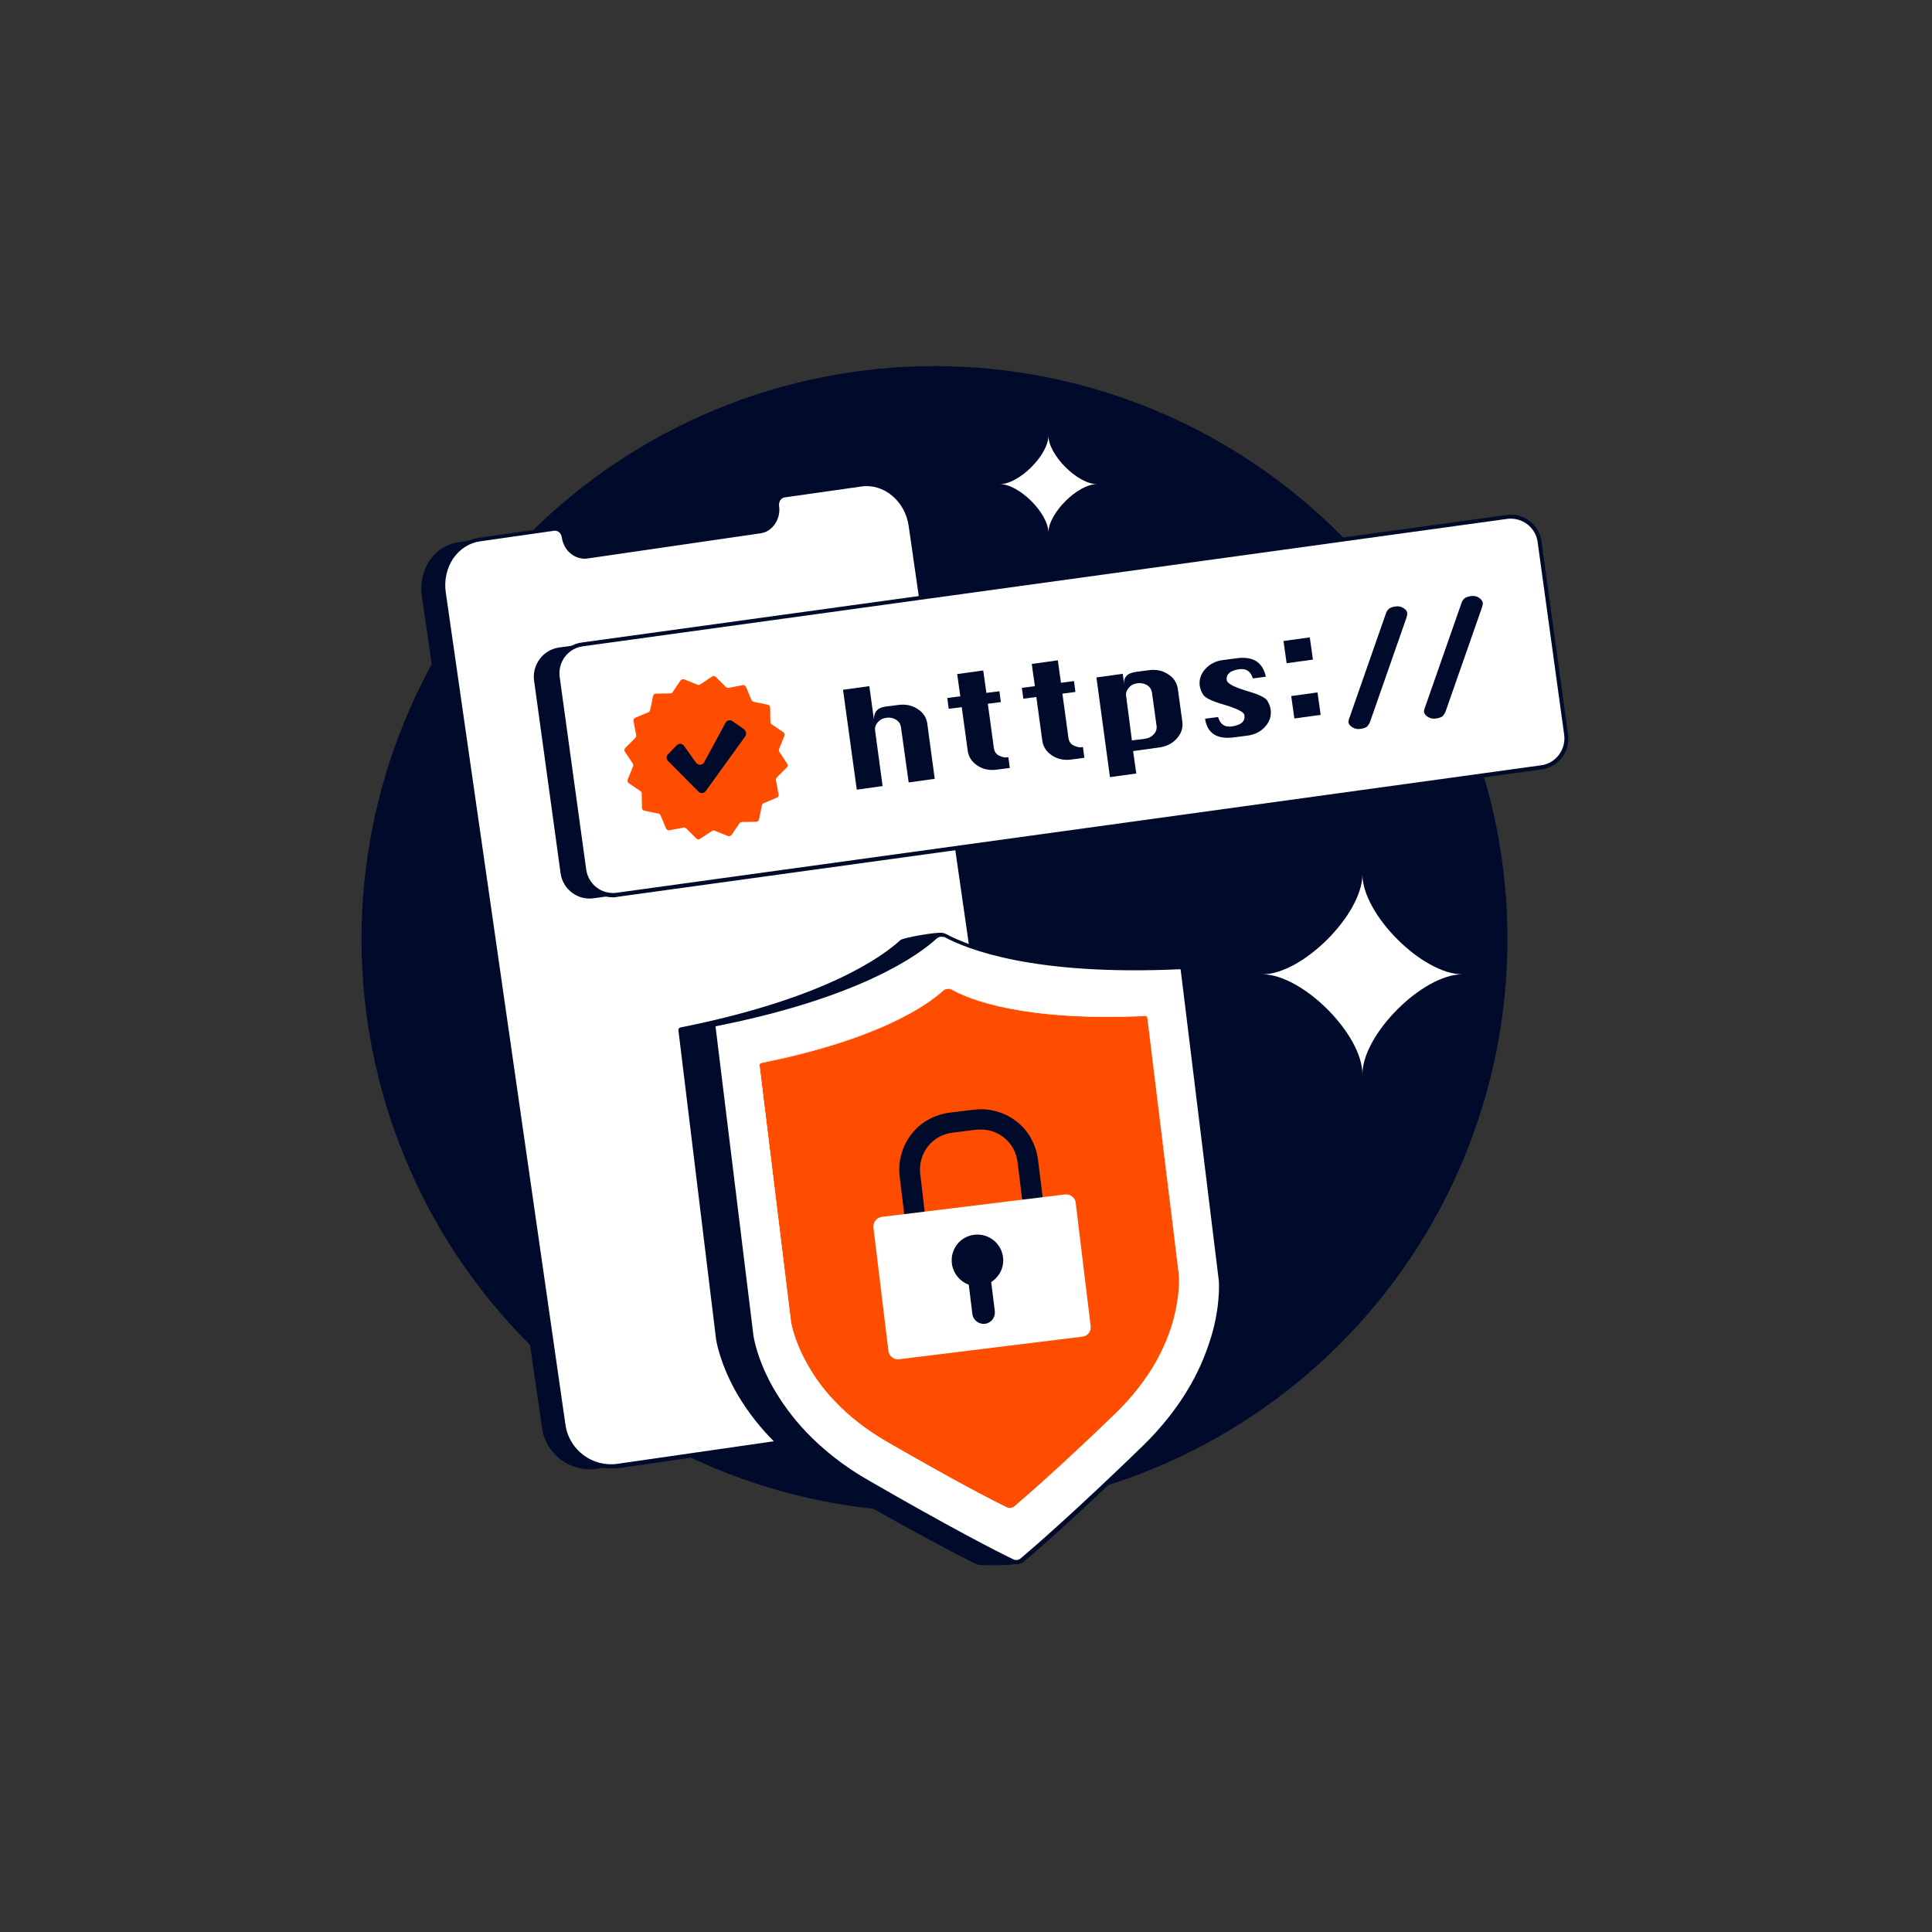 <svg version="1.0" preserveAspectRatio="xMidYMid meet" height="500" viewBox="0 0 375 375" zoomAndPan="magnify" width="500" xmlns:xlink="http://www.w3.org/1999/xlink" xmlns="http://www.w3.org/2000/svg"><rect x="0" y="0" width="375" height="375" fill="#333333" stroke="none"/><defs><clipPath id="01496e47e2"><path clip-rule="nonzero" d="M 70.168 71.051 L 293 71.051 L 293 294 L 70.168 294 Z M 70.168 71.051"></path></clipPath><clipPath id="c6c5569345"><path clip-rule="nonzero" d="M 108 100 L 304.918 100 L 304.918 174 L 108 174 Z M 108 100"></path></clipPath><clipPath id="f3b7983830"><path clip-rule="nonzero" d="M 107 99 L 304.918 99 L 304.918 175 L 107 175 Z M 107 99"></path></clipPath></defs><g clip-path="url(#01496e47e2)"><path fill-rule="nonzero" fill-opacity="1" d="M 292.598 182.273 C 292.598 184.094 292.555 185.914 292.465 187.73 C 292.375 189.551 292.242 191.363 292.062 193.176 C 291.883 194.988 291.66 196.793 291.395 198.594 C 291.129 200.395 290.816 202.188 290.461 203.973 C 290.105 205.758 289.707 207.531 289.266 209.297 C 288.824 211.062 288.336 212.816 287.809 214.559 C 287.281 216.301 286.711 218.027 286.098 219.742 C 285.484 221.457 284.828 223.152 284.133 224.836 C 283.438 226.516 282.699 228.18 281.922 229.824 C 281.141 231.469 280.324 233.098 279.465 234.699 C 278.609 236.305 277.711 237.891 276.777 239.449 C 275.84 241.012 274.867 242.551 273.855 244.062 C 272.844 245.574 271.797 247.062 270.711 248.523 C 269.629 249.988 268.508 251.422 267.355 252.828 C 266.199 254.234 265.012 255.613 263.789 256.961 C 262.566 258.312 261.312 259.629 260.023 260.914 C 258.738 262.203 257.418 263.457 256.07 264.68 C 254.723 265.902 253.344 267.09 251.938 268.246 C 250.531 269.398 249.098 270.52 247.633 271.602 C 246.172 272.688 244.684 273.734 243.172 274.746 C 241.656 275.758 240.121 276.73 238.559 277.668 C 237 278.602 235.414 279.5 233.809 280.355 C 232.203 281.215 230.578 282.035 228.934 282.812 C 227.289 283.59 225.625 284.328 223.945 285.023 C 222.262 285.719 220.566 286.375 218.852 286.988 C 217.137 287.602 215.41 288.172 213.668 288.699 C 211.926 289.23 210.172 289.715 208.406 290.156 C 206.641 290.598 204.867 290.996 203.082 291.352 C 201.297 291.707 199.504 292.02 197.703 292.285 C 195.902 292.555 194.098 292.777 192.285 292.953 C 190.473 293.133 188.66 293.266 186.84 293.355 C 185.023 293.445 183.203 293.488 181.383 293.488 C 179.562 293.488 177.746 293.445 175.926 293.355 C 174.109 293.266 172.293 293.133 170.484 292.953 C 168.672 292.777 166.867 292.555 165.066 292.285 C 163.266 292.02 161.473 291.707 159.688 291.352 C 157.902 290.996 156.125 290.598 154.359 290.156 C 152.594 289.715 150.84 289.23 149.102 288.699 C 147.359 288.172 145.629 287.602 143.918 286.988 C 142.203 286.375 140.504 285.719 138.824 285.023 C 137.141 284.328 135.48 283.59 133.832 282.812 C 132.188 282.035 130.562 281.215 128.957 280.355 C 127.352 279.5 125.77 278.602 124.207 277.668 C 122.648 276.73 121.109 275.758 119.598 274.746 C 118.082 273.734 116.594 272.688 115.133 271.602 C 113.672 270.52 112.238 269.398 110.828 268.246 C 109.422 267.09 108.047 265.902 106.695 264.68 C 105.348 263.457 104.031 262.203 102.742 260.914 C 101.457 259.629 100.203 258.312 98.98 256.961 C 97.758 255.613 96.57 254.234 95.414 252.828 C 94.258 251.422 93.141 249.988 92.055 248.523 C 90.973 247.062 89.922 245.574 88.914 244.062 C 87.902 242.551 86.926 241.012 85.992 239.449 C 85.055 237.891 84.16 236.305 83.301 234.699 C 82.441 233.098 81.625 231.469 80.848 229.824 C 80.07 228.18 79.332 226.516 78.637 224.836 C 77.938 223.152 77.285 221.457 76.672 219.742 C 76.059 218.027 75.488 216.301 74.957 214.559 C 74.43 212.816 73.945 211.062 73.504 209.297 C 73.059 207.531 72.66 205.758 72.305 203.973 C 71.949 202.188 71.641 200.395 71.371 198.594 C 71.105 196.793 70.883 194.988 70.703 193.176 C 70.527 191.363 70.391 189.551 70.305 187.73 C 70.215 185.914 70.168 184.094 70.168 182.273 C 70.168 180.453 70.215 178.637 70.305 176.816 C 70.391 175 70.527 173.184 70.703 171.375 C 70.883 169.562 71.105 167.758 71.371 165.957 C 71.641 164.156 71.949 162.363 72.305 160.578 C 72.66 158.793 73.059 157.016 73.504 155.254 C 73.945 153.488 74.43 151.734 74.957 149.992 C 75.488 148.25 76.059 146.523 76.672 144.809 C 77.285 143.094 77.938 141.398 78.637 139.715 C 79.332 138.035 80.07 136.371 80.848 134.723 C 81.625 133.078 82.441 131.453 83.301 129.848 C 84.16 128.242 85.055 126.66 85.992 125.098 C 86.926 123.539 87.902 122 88.914 120.488 C 89.922 118.973 90.973 117.488 92.055 116.023 C 93.141 114.562 94.258 113.129 95.414 111.723 C 96.57 110.312 97.758 108.938 98.98 107.586 C 100.203 106.238 101.457 104.922 102.742 103.633 C 104.031 102.348 105.348 101.094 106.695 99.871 C 108.047 98.648 109.422 97.461 110.828 96.305 C 112.238 95.148 113.672 94.031 115.133 92.945 C 116.594 91.863 118.082 90.816 119.598 89.805 C 121.109 88.793 122.648 87.82 124.207 86.883 C 125.77 85.945 127.352 85.051 128.957 84.191 C 130.562 83.336 132.188 82.516 133.832 81.738 C 135.48 80.961 137.141 80.223 138.824 79.527 C 140.504 78.828 142.203 78.176 143.918 77.562 C 145.629 76.949 147.359 76.379 149.102 75.848 C 150.84 75.32 152.594 74.836 154.359 74.395 C 156.125 73.949 157.902 73.551 159.688 73.199 C 161.473 72.844 163.266 72.531 165.066 72.266 C 166.867 71.996 168.672 71.773 170.484 71.598 C 172.293 71.418 174.109 71.285 175.926 71.195 C 177.746 71.105 179.562 71.059 181.383 71.059 C 183.203 71.059 185.023 71.105 186.84 71.195 C 188.66 71.285 190.473 71.418 192.285 71.598 C 194.098 71.773 195.902 71.996 197.703 72.266 C 199.504 72.531 201.297 72.844 203.082 73.199 C 204.867 73.551 206.641 73.949 208.406 74.395 C 210.172 74.836 211.926 75.32 213.668 75.848 C 215.41 76.379 217.137 76.949 218.852 77.562 C 220.566 78.176 222.262 78.828 223.945 79.527 C 225.625 80.223 227.289 80.961 228.934 81.738 C 230.578 82.516 232.203 83.336 233.809 84.191 C 235.414 85.051 237 85.945 238.559 86.883 C 240.121 87.82 241.656 88.793 243.172 89.805 C 244.684 90.816 246.172 91.863 247.633 92.945 C 249.098 94.031 250.531 95.148 251.938 96.305 C 253.344 97.461 254.723 98.648 256.07 99.871 C 257.418 101.094 258.738 102.348 260.023 103.633 C 261.312 104.922 262.566 106.238 263.789 107.586 C 265.012 108.938 266.199 110.312 267.355 111.723 C 268.508 113.129 269.629 114.562 270.711 116.023 C 271.797 117.488 272.844 118.973 273.855 120.488 C 274.867 122 275.84 123.539 276.777 125.098 C 277.711 126.66 278.609 128.242 279.465 129.848 C 280.324 131.453 281.141 133.078 281.922 134.723 C 282.699 136.371 283.438 138.035 284.133 139.715 C 284.828 141.398 285.484 143.094 286.098 144.809 C 286.711 146.523 287.281 148.25 287.809 149.992 C 288.336 151.734 288.824 153.488 289.266 155.254 C 289.707 157.016 290.105 158.793 290.461 160.578 C 290.816 162.363 291.129 164.156 291.395 165.957 C 291.66 167.758 291.883 169.562 292.062 171.375 C 292.242 173.184 292.375 175 292.465 176.816 C 292.555 178.637 292.598 180.453 292.598 182.273 Z M 292.598 182.273" fill="#000b2b"></path></g><path fill-rule="nonzero" fill-opacity="1" d="M 162.879 94.672 L 148.027 96.777 C 147.094 96.918 146.484 97.855 146.625 98.84 C 146.953 101.23 145.5 103.477 143.297 103.758 L 109.801 108.586 C 107.648 108.914 105.539 107.227 105.211 104.836 C 105.07 103.805 104.18 103.105 103.289 103.246 L 88.906 105.258 C 84.27 105.961 81.133 110.645 81.883 115.66 L 105.211 277.188 C 105.961 282.293 110.691 285.805 115.75 285.105 L 187.613 274.75 C 192.906 274 196.562 269.082 195.812 263.836 L 172.578 102.684 C 171.828 97.527 167.516 94.016 162.879 94.672 Z M 162.879 94.672" fill="#000b2b"></path><path fill-rule="nonzero" fill-opacity="1" d="M 167.094 94.062 L 152.246 96.172 C 151.309 96.312 150.699 97.246 150.84 98.23 C 151.168 100.621 149.715 102.871 147.512 103.152 L 114.02 107.977 C 111.863 108.305 109.754 106.617 109.426 104.227 C 109.285 103.199 108.395 102.496 107.508 102.637 L 93.125 104.648 C 88.488 105.305 85.348 109.988 86.098 115.004 L 109.379 276.531 C 110.129 281.637 114.859 285.152 119.922 284.449 L 191.785 274.094 C 197.078 273.344 200.73 268.426 199.98 263.18 L 176.793 101.98 C 176.043 96.965 171.688 93.406 167.094 94.062 Z M 167.094 94.062" fill="#ffffff"></path><path fill-rule="nonzero" fill-opacity="1" d="M 118.609 285.012 C 113.832 285.012 109.66 281.543 109.004 276.672 L 85.723 115.191 C 85.348 112.66 85.91 110.082 87.27 108.07 C 88.672 106.008 90.688 104.695 93.078 104.367 L 107.461 102.309 C 108.582 102.168 109.66 103.012 109.848 104.227 C 109.988 105.305 110.504 106.242 111.301 106.852 C 112.098 107.508 113.035 107.789 113.973 107.648 L 147.465 102.824 C 148.402 102.684 149.246 102.168 149.809 101.324 C 150.371 100.48 150.605 99.449 150.465 98.371 C 150.277 97.152 151.074 96.031 152.199 95.844 L 167.047 93.734 C 171.875 93.031 176.418 96.734 177.168 102.027 L 200.402 263.227 C 201.199 268.707 197.406 273.812 191.879 274.609 L 120.062 284.965 C 119.547 285.012 119.078 285.012 118.609 285.012 Z M 107.742 103.012 C 107.695 103.012 107.648 103.012 107.602 103.012 L 93.219 105.07 C 91.109 105.352 89.234 106.57 87.973 108.398 C 86.707 110.27 86.191 112.613 86.52 114.957 L 109.754 276.531 C 110.457 281.449 115 284.824 119.875 284.121 L 191.738 273.766 C 196.797 273.062 200.309 268.332 199.559 263.273 L 176.371 102.074 C 175.668 97.199 171.5 93.781 167.141 94.438 L 167.094 94.062 L 167.141 94.438 L 152.293 96.547 C 151.59 96.641 151.121 97.387 151.215 98.184 C 151.402 99.449 151.121 100.668 150.418 101.699 C 149.715 102.73 148.73 103.383 147.559 103.523 L 114.066 108.398 C 112.895 108.586 111.723 108.211 110.785 107.461 C 109.848 106.711 109.238 105.586 109.051 104.32 C 108.957 103.57 108.395 103.012 107.742 103.012 Z M 107.742 103.012" fill="#000b2b"></path><path fill-rule="nonzero" fill-opacity="1" d="M 108.488 125.684 L 287.914 100.949 C 290.957 100.527 293.863 102.684 294.285 105.773 L 299.438 143.203 C 299.859 146.25 297.703 149.152 294.613 149.574 L 115.188 174.359 C 112.145 174.781 109.238 172.625 108.816 169.531 L 103.664 132.102 C 103.242 129.012 105.445 126.105 108.488 125.684 Z M 108.488 125.684" fill="#000b2b"></path><g clip-path="url(#c6c5569345)"><path fill-rule="nonzero" fill-opacity="1" d="M 113.082 125.074 L 292.504 100.34 C 295.551 99.918 298.453 102.074 298.875 105.164 L 304.027 142.594 C 304.449 145.641 302.297 148.547 299.203 148.965 L 119.781 173.703 C 116.734 174.125 113.832 171.969 113.41 168.875 L 108.254 131.445 C 107.836 128.355 109.988 125.496 113.082 125.074 Z M 113.082 125.074" fill="#ffffff"></path></g><g clip-path="url(#f3b7983830)"><path fill-rule="nonzero" fill-opacity="1" d="M 118.984 174.172 C 116.031 174.172 113.41 171.969 112.988 168.922 L 107.836 131.492 C 107.367 128.215 109.66 125.121 112.988 124.699 L 292.41 99.965 C 295.691 99.496 298.781 101.793 299.203 105.117 L 304.355 142.547 C 304.824 145.828 302.531 148.918 299.203 149.34 L 119.781 174.078 C 119.5 174.172 119.266 174.172 118.984 174.172 Z M 113.129 125.449 C 110.27 125.824 108.254 128.496 108.629 131.352 L 113.785 168.781 C 114.16 171.406 116.359 173.328 118.984 173.328 C 119.219 173.328 119.453 173.328 119.688 173.281 L 299.109 148.547 C 301.969 148.172 303.98 145.5 303.609 142.641 L 298.453 105.211 C 298.078 102.355 295.41 100.34 292.551 100.715 Z M 113.129 125.449" fill="#000b2b"></path></g><path fill-rule="nonzero" fill-opacity="1" d="M 166.301 153.277 L 163.629 133.883 L 168.734 133.18 L 169.625 139.645 C 169.625 138.895 169.812 138.332 170.188 137.91 C 170.562 137.488 171.125 137.254 171.828 137.16 L 174.355 136.832 C 175.715 136.645 176.98 136.879 178.059 137.582 C 179.184 138.285 179.789 139.223 179.977 140.395 L 181.43 151.168 L 176.371 151.871 L 174.871 141.098 C 174.777 140.535 174.496 140.066 173.934 139.691 C 173.371 139.363 172.766 139.223 172.062 139.316 C 171.359 139.41 170.797 139.691 170.375 140.207 C 169.953 140.676 169.766 141.238 169.859 141.801 L 171.312 152.574 Z M 166.301 153.277" fill="#000b2b"></path><path fill-rule="nonzero" fill-opacity="1" d="M 185.789 130.836 L 190.848 130.133 L 191.457 134.492 L 193.984 134.164 L 194.266 136.27 L 191.738 136.598 L 192.906 145.172 C 193 145.875 193.328 146.391 193.938 146.672 C 194.547 146.953 195.062 147.094 195.484 147 L 195.719 146.953 L 196 149.059 L 193.469 149.387 C 192.113 149.574 190.848 149.34 189.77 148.641 C 188.691 147.938 188.035 147 187.848 145.828 L 186.676 137.254 L 184.148 137.582 L 183.867 135.477 L 186.395 135.148 Z M 185.789 130.836" fill="#000b2b"></path><path fill-rule="nonzero" fill-opacity="1" d="M 200.262 128.871 L 205.324 128.168 L 205.93 132.523 L 208.461 132.195 L 208.742 134.305 L 206.211 134.633 L 207.383 143.203 C 207.477 143.906 207.805 144.422 208.414 144.703 C 209.023 144.984 209.539 145.125 209.961 145.031 L 210.195 144.984 L 210.477 147.094 L 207.945 147.422 C 206.586 147.609 205.324 147.375 204.246 146.672 C 203.168 145.969 202.512 145.031 202.324 143.859 L 201.152 135.289 L 198.625 135.617 L 198.344 133.508 L 200.871 133.18 Z M 200.262 128.871" fill="#000b2b"></path><path fill-rule="nonzero" fill-opacity="1" d="M 212.816 131.492 L 217.926 130.789 L 218.207 132.898 C 218.113 132.195 218.254 131.633 218.629 131.211 C 219 130.789 219.609 130.555 220.453 130.414 L 222.984 130.086 C 224.344 129.898 225.605 130.133 226.684 130.836 C 227.809 131.539 228.418 132.477 228.605 133.648 L 229.496 140.113 C 229.637 141.285 229.309 142.363 228.418 143.344 C 227.527 144.328 226.402 144.891 225.047 145.078 L 219.938 145.781 L 220.547 150.137 L 215.441 150.84 Z M 219.703 143.719 L 222.234 143.391 C 222.938 143.297 223.5 143.016 223.969 142.5 C 224.391 142.035 224.578 141.473 224.484 140.863 L 223.594 134.398 C 223.5 133.836 223.219 133.367 222.656 132.992 C 222.094 132.664 221.484 132.523 220.781 132.617 C 220.078 132.711 219.516 132.992 219.094 133.508 C 218.676 133.977 218.488 134.539 218.582 135.102 Z M 219.703 143.719" fill="#000b2b"></path><path fill-rule="nonzero" fill-opacity="1" d="M 245.703 131.352 L 243.176 131.68 C 242.754 130.273 241.863 129.711 240.504 129.898 C 239.613 130.039 238.957 130.273 238.582 130.648 C 238.164 131.023 238.023 131.492 238.117 132.055 C 238.211 132.664 239.52 133.367 242.191 134.164 C 244.301 134.773 245.562 135.383 245.938 135.941 C 246.312 136.504 246.547 137.113 246.641 137.816 C 246.781 138.988 246.453 140.066 245.562 141.051 C 244.676 142.035 243.551 142.594 242.145 142.781 L 239.613 143.109 C 236.242 143.578 234.32 142.359 233.898 139.504 L 236.43 139.176 C 236.852 140.582 237.695 141.191 239.098 141.004 C 239.988 140.863 240.645 140.629 241.066 140.254 C 241.488 139.879 241.629 139.41 241.535 138.801 C 241.441 138.191 240.129 137.535 237.461 136.738 C 235.352 136.129 234.086 135.523 233.617 134.961 C 233.242 134.398 232.961 133.789 232.867 133.086 C 232.727 131.914 233.055 130.836 233.945 129.852 C 234.836 128.871 235.961 128.309 237.32 128.121 L 239.848 127.793 C 243.223 127.277 245.094 128.543 245.703 131.352 Z M 245.703 131.352" fill="#000b2b"></path><path fill-rule="nonzero" fill-opacity="1" d="M 249.734 128.73 L 249.125 124.418 L 254.23 123.715 L 254.84 128.027 Z M 251.234 139.457 L 250.625 135.102 L 255.73 134.398 L 256.34 138.754 Z M 251.234 139.457" fill="#000b2b"></path><path fill-rule="nonzero" fill-opacity="1" d="M 273.156 119.078 C 273.156 119.219 273.109 119.5 272.969 119.969 L 265.941 140.066 C 265.801 140.441 265.613 140.723 265.379 141.004 C 265.098 141.238 264.676 141.379 264.117 141.473 C 263.508 141.566 262.992 141.473 262.523 141.191 C 262.055 140.91 261.773 140.582 261.727 140.113 C 261.727 139.973 261.773 139.691 261.961 139.223 L 268.988 119.125 C 269.082 118.75 269.316 118.422 269.551 118.188 C 269.832 117.953 270.254 117.812 270.816 117.719 C 271.422 117.625 271.938 117.719 272.359 118 C 272.875 118.281 273.109 118.609 273.156 119.078 Z M 273.156 119.078" fill="#000b2b"></path><path fill-rule="nonzero" fill-opacity="1" d="M 287.82 117.062 C 287.82 117.203 287.773 117.484 287.633 117.953 L 280.605 138.051 C 280.465 138.426 280.277 138.707 280.043 138.988 C 279.762 139.223 279.34 139.363 278.777 139.457 C 278.168 139.551 277.652 139.457 277.188 139.176 C 276.719 138.895 276.438 138.566 276.391 138.098 C 276.391 137.957 276.438 137.676 276.625 137.207 L 283.652 117.109 C 283.746 116.734 283.98 116.406 284.211 116.176 C 284.492 115.941 284.914 115.801 285.477 115.707 C 286.086 115.613 286.602 115.707 287.023 115.988 C 287.445 116.27 287.773 116.641 287.82 117.062 Z M 287.82 117.062" fill="#000b2b"></path><path fill-rule="nonzero" fill-opacity="1" d="M 147.559 147.328 C 147.559 148 147.496 148.668 147.363 149.328 C 147.23 149.988 147.039 150.633 146.781 151.254 C 146.523 151.875 146.207 152.469 145.832 153.027 C 145.457 153.586 145.031 154.105 144.555 154.582 C 144.078 155.059 143.562 155.484 143 155.859 C 142.441 156.23 141.848 156.547 141.227 156.805 C 140.605 157.062 139.965 157.258 139.301 157.391 C 138.641 157.52 137.973 157.586 137.301 157.586 C 136.629 157.586 135.961 157.52 135.301 157.391 C 134.637 157.258 133.996 157.062 133.375 156.805 C 132.754 156.547 132.16 156.23 131.602 155.859 C 131.039 155.484 130.523 155.059 130.047 154.582 C 129.57 154.105 129.145 153.586 128.77 153.027 C 128.395 152.469 128.082 151.875 127.824 151.254 C 127.566 150.633 127.371 149.988 127.238 149.328 C 127.105 148.668 127.043 148 127.043 147.328 C 127.043 146.652 127.105 145.984 127.238 145.324 C 127.371 144.664 127.566 144.023 127.824 143.402 C 128.082 142.777 128.395 142.188 128.77 141.629 C 129.145 141.066 129.57 140.551 130.047 140.074 C 130.523 139.598 131.039 139.172 131.602 138.797 C 132.16 138.422 132.754 138.105 133.375 137.848 C 133.996 137.59 134.637 137.395 135.301 137.266 C 135.961 137.133 136.629 137.066 137.301 137.066 C 137.973 137.066 138.641 137.133 139.301 137.266 C 139.965 137.395 140.605 137.59 141.227 137.848 C 141.848 138.105 142.441 138.422 143 138.797 C 143.562 139.172 144.078 139.598 144.555 140.074 C 145.031 140.551 145.457 141.066 145.832 141.629 C 146.207 142.188 146.523 142.777 146.781 143.402 C 147.039 144.023 147.23 144.664 147.363 145.324 C 147.496 145.984 147.559 146.652 147.559 147.328 Z M 147.559 147.328" fill="#000b2b"></path><path fill-rule="nonzero" fill-opacity="1" d="M 152.246 142.828 C 152.34 142.594 152.246 142.316 152.059 142.129 L 149.762 140.582 C 149.621 140.488 149.527 140.301 149.527 140.113 L 149.48 137.348 C 149.48 137.066 149.293 136.832 149.012 136.785 L 146.297 136.223 C 146.109 136.176 145.969 136.082 145.875 135.895 L 144.797 133.32 C 144.703 133.086 144.422 132.945 144.141 132.992 L 141.422 133.508 C 141.234 133.555 141.047 133.461 140.906 133.367 L 138.941 131.398 C 138.754 131.211 138.426 131.164 138.238 131.305 L 135.895 132.852 C 135.754 132.945 135.52 132.992 135.379 132.898 L 132.805 131.867 C 132.57 131.773 132.289 131.867 132.102 132.055 L 130.555 134.352 C 130.461 134.492 130.273 134.586 130.086 134.586 L 127.324 134.633 C 127.043 134.633 126.809 134.82 126.762 135.102 L 126.199 137.816 C 126.152 138.004 126.059 138.145 125.871 138.238 L 123.293 139.316 C 123.059 139.41 122.918 139.691 122.965 139.973 L 123.48 142.688 C 123.527 142.875 123.434 143.062 123.34 143.203 L 121.371 145.172 C 121.184 145.359 121.137 145.688 121.277 145.875 L 122.824 148.219 C 122.918 148.359 122.965 148.594 122.871 148.734 L 121.84 151.309 C 121.746 151.543 121.84 151.824 122.027 152.012 L 124.324 153.559 C 124.465 153.652 124.559 153.84 124.559 154.027 L 124.605 156.789 C 124.605 157.07 124.793 157.305 125.074 157.352 L 127.789 157.914 C 127.977 157.961 128.117 158.055 128.211 158.242 L 129.289 160.82 C 129.383 161.055 129.664 161.195 129.945 161.148 L 132.664 160.633 C 132.852 160.586 133.039 160.68 133.18 160.773 L 135.145 162.738 C 135.332 162.926 135.66 162.973 135.848 162.832 L 138.191 161.289 C 138.332 161.195 138.566 161.148 138.707 161.242 L 141.281 162.27 C 141.516 162.363 141.797 162.27 141.984 162.082 L 143.531 159.789 C 143.625 159.648 143.812 159.555 144 159.555 L 146.766 159.508 C 147.047 159.508 147.277 159.32 147.324 159.039 L 147.887 156.32 C 147.934 156.133 148.027 155.992 148.215 155.898 L 150.793 154.824 C 151.027 154.73 151.168 154.449 151.121 154.168 L 150.605 151.449 C 150.559 151.262 150.652 151.074 150.746 150.934 L 152.715 148.965 C 152.902 148.781 152.949 148.453 152.809 148.266 L 151.262 145.922 C 151.168 145.781 151.121 145.547 151.215 145.406 Z M 144.656 142.922 L 136.973 153.559 C 136.645 154.027 135.941 154.074 135.566 153.652 L 129.664 147.703 C 129.289 147.328 129.289 146.766 129.664 146.391 L 131.352 144.656 C 131.773 144.234 132.43 144.281 132.758 144.75 L 135.098 148.031 C 135.52 148.594 136.363 148.547 136.691 147.938 L 140.812 140.301 C 141.094 139.785 141.703 139.645 142.172 139.973 L 144.375 141.52 C 144.844 141.941 144.938 142.5 144.656 142.922 Z M 144.656 142.922" fill="#ff4d00"></path><path fill-rule="nonzero" fill-opacity="1" d="M 222.188 188.41 C 193.75 189.723 187.098 183.398 182.93 181.105 C 182.32 180.777 175.293 181.992 174.777 182.461 C 171.266 185.695 160.023 193.848 132.102 199.422 C 131.82 199.469 131.633 199.703 131.68 199.984 L 138.988 259.945 C 138.988 259.992 139.598 264.164 142.594 269.691 C 144.375 272.922 146.672 276.062 149.34 278.875 C 152.668 282.387 156.742 285.574 161.379 288.195 C 177.355 297.426 186.441 302.109 189.629 303.656 C 190.238 303.938 197.406 303.844 197.922 303.422 C 200.59 301.172 201.902 294.473 215.113 281.637 C 218.953 277.938 222.094 273.906 224.484 269.645 C 226.402 266.27 227.855 262.711 228.84 259.152 C 230.434 253.016 230.012 248.844 230.012 248.797 L 222.656 188.832 C 222.703 188.598 222.422 188.41 222.188 188.41 Z M 222.188 188.41" fill="#000b2b"></path><path fill-rule="nonzero" fill-opacity="1" d="M 229.027 187.758 C 200.59 189.066 187.801 183.867 183.539 181.57 C 182.93 181.246 182.086 181.34 181.57 181.805 C 178.059 185.039 166.812 193.191 138.895 198.766 C 138.613 198.812 138.426 199.047 138.473 199.328 L 145.828 259.293 C 145.828 259.34 146.438 263.508 149.434 269.035 C 151.215 272.27 153.512 275.406 156.18 278.219 C 159.508 281.73 163.582 284.918 168.219 287.539 C 184.195 296.77 193.281 301.453 196.469 303 C 197.078 303.281 197.781 303.188 198.297 302.766 C 200.965 300.516 208.695 293.816 221.953 280.934 C 225.793 277.234 228.934 273.203 231.324 268.941 C 233.242 265.57 234.695 262.008 235.68 258.449 C 237.273 252.312 236.852 248.141 236.852 248.094 L 229.496 188.129 C 229.543 187.945 229.309 187.758 229.027 187.758 Z M 229.027 187.758" fill="#ffffff"></path><path fill-rule="nonzero" fill-opacity="1" d="M 196.75 303.562 C 196.609 303.516 196.469 303.469 196.375 303.422 C 193.234 301.875 184.055 297.238 168.078 287.961 C 163.441 285.293 159.367 282.105 155.945 278.547 C 153.23 275.688 150.934 272.551 149.152 269.316 C 146.109 263.695 145.5 259.48 145.5 259.434 L 138.145 199.469 C 138.098 199 138.426 198.578 138.895 198.484 C 166.676 192.91 177.824 184.805 181.336 181.617 C 181.992 181.012 182.977 180.918 183.727 181.34 C 187.941 183.586 200.684 188.785 228.98 187.477 C 229.449 187.477 229.871 187.805 229.965 188.27 L 237.32 248.234 C 237.32 248.281 237.789 252.547 236.148 258.73 C 235.211 262.336 233.758 265.945 231.746 269.316 C 229.309 273.625 226.121 277.656 222.281 281.402 C 208.977 294.285 201.293 300.984 198.578 303.234 C 198.109 303.562 197.359 303.703 196.75 303.562 Z M 183.07 181.852 C 182.648 181.758 182.18 181.852 181.852 182.133 C 178.34 185.367 167 193.613 138.988 199.188 C 138.895 199.188 138.848 199.281 138.895 199.328 L 146.25 259.293 C 146.25 259.34 146.859 263.508 149.809 268.895 C 151.59 272.082 153.836 275.172 156.508 277.984 C 159.836 281.449 163.863 284.637 168.453 287.258 C 184.43 296.488 193.469 301.125 196.703 302.672 C 197.172 302.906 197.734 302.812 198.109 302.484 C 200.777 300.234 208.508 293.535 221.766 280.699 C 225.512 277.047 228.699 273.016 231.09 268.801 C 233.008 265.477 234.414 261.914 235.398 258.402 C 236.992 252.359 236.57 248.234 236.523 248.188 L 229.168 188.223 C 229.168 188.176 229.121 188.129 229.027 188.129 C 200.496 189.441 187.613 184.195 183.352 181.898 C 183.258 181.898 183.164 181.852 183.07 181.852 Z M 183.07 181.852" fill="#000b2b"></path><path fill-rule="nonzero" fill-opacity="1" d="M 222.281 197.172 C 198.766 198.25 188.129 193.988 184.664 192.02 C 184.148 191.738 183.492 191.832 183.07 192.207 C 180.164 194.875 170.844 201.621 147.793 206.262 C 147.559 206.309 147.418 206.496 147.418 206.73 L 153.512 256.387 C 153.512 256.434 153.977 259.852 156.508 264.445 C 157.961 267.113 159.836 269.691 162.082 272.035 C 164.848 274.938 168.219 277.562 172.016 279.762 C 185.227 287.398 192.77 291.289 195.391 292.551 C 195.859 292.785 196.516 292.738 196.891 292.363 C 199.094 290.492 205.512 284.965 216.52 274.328 C 219.656 271.285 222.328 267.91 224.297 264.445 C 225.887 261.633 227.105 258.684 227.855 255.73 C 229.168 250.672 228.84 247.203 228.793 247.156 L 222.703 197.5 C 222.703 197.359 222.516 197.172 222.281 197.172 Z M 222.281 197.172" fill="#ff4d00"></path><path fill-rule="nonzero" fill-opacity="1" d="M 195.625 292.738 C 195.531 292.691 195.438 292.691 195.344 292.645 C 192.723 291.383 185.18 287.492 171.969 279.855 C 168.125 277.656 164.801 275.031 162.035 272.129 C 159.836 269.785 157.914 267.207 156.414 264.539 C 153.93 259.898 153.418 256.48 153.418 256.434 L 147.324 206.777 C 147.277 206.543 147.465 206.309 147.699 206.262 C 170.75 201.621 180.023 194.922 182.977 192.207 C 183.445 191.785 184.102 191.691 184.617 192.02 C 188.082 193.895 198.719 198.203 222.234 197.125 C 222.469 197.125 222.703 197.312 222.75 197.547 L 228.84 247.203 C 228.84 247.25 229.215 250.719 227.855 255.777 C 227.059 258.73 225.887 261.727 224.297 264.492 C 222.328 268.004 219.656 271.332 216.52 274.375 C 205.559 284.965 199.188 290.539 196.891 292.41 C 196.609 292.738 196.094 292.832 195.625 292.738 Z M 184.336 191.973 C 183.914 191.879 183.398 191.973 183.07 192.301 C 180.164 194.969 170.844 201.715 147.746 206.355 C 147.559 206.402 147.418 206.59 147.418 206.777 L 153.512 256.434 C 153.512 256.48 153.977 259.898 156.508 264.492 C 157.961 267.16 159.836 269.738 162.082 272.082 C 164.848 274.984 168.219 277.609 172.016 279.809 C 185.227 287.445 192.77 291.336 195.391 292.598 C 195.859 292.832 196.469 292.738 196.891 292.41 C 199.094 290.539 205.512 285.012 216.52 274.375 C 219.656 271.332 222.281 267.957 224.297 264.492 C 225.887 261.68 227.059 258.73 227.855 255.777 C 229.168 250.719 228.84 247.25 228.793 247.203 L 222.703 197.547 C 222.656 197.359 222.516 197.219 222.281 197.219 L 222.281 197.172 L 222.281 197.219 C 198.766 198.297 188.129 194.035 184.617 192.066 C 184.523 192.02 184.43 192.02 184.336 191.973 Z M 184.336 191.973" fill="#ffffff"></path><path fill-rule="nonzero" fill-opacity="1" d="M 179.652 236.664 L 178.621 227.902 C 178.387 226.031 178.902 224.062 180.07 222.562 C 181.242 221.062 182.93 220.082 184.898 219.848 L 189.441 219.285 C 191.316 219.051 193.281 219.566 194.781 220.734 C 196.281 221.906 197.266 223.594 197.5 225.562 L 198.484 233.48 C 198.531 233.992 199 234.367 199.512 234.32 L 201.621 234.086 C 202.137 234.039 202.512 233.574 202.465 233.059 L 201.48 225.141 C 201.293 223.641 200.824 222.234 200.074 220.875 C 199.371 219.613 198.438 218.535 197.266 217.645 C 196.141 216.754 194.828 216.098 193.422 215.723 C 191.973 215.301 190.52 215.207 188.973 215.395 L 184.383 215.957 C 182.883 216.145 181.477 216.613 180.117 217.363 C 178.855 218.066 177.777 219.004 176.887 220.176 C 175.996 221.297 175.34 222.609 174.965 224.016 C 174.543 225.469 174.449 226.922 174.637 228.465 L 175.715 237.32 Z M 179.652 236.664" fill="#000b2b"></path><path fill-rule="nonzero" fill-opacity="1" d="M 171.172 236.195 C 170.422 236.289 169.766 236.852 169.578 237.602 C 169.531 237.789 169.531 238.023 169.531 238.258 L 172.438 262.195 C 172.578 263.227 173.465 263.93 174.449 263.836 L 210.148 259.434 C 211.133 259.293 211.836 258.402 211.695 257.371 L 208.789 233.434 L 208.789 233.387 C 208.648 232.402 207.711 231.746 206.727 231.84 Z M 171.172 236.195" fill="#ffffff"></path><path fill-rule="nonzero" fill-opacity="1" d="M 194.688 244.02 C 194.359 241.301 191.879 239.336 189.113 239.664 C 186.348 239.992 184.43 242.473 184.758 245.238 C 184.992 247.156 186.301 248.703 188.035 249.359 L 188.738 255.027 C 188.879 256.246 190.004 257.09 191.176 256.949 C 192.395 256.809 193.234 255.684 193.094 254.512 L 192.395 248.844 C 194.031 247.766 194.922 245.988 194.688 244.02 Z M 194.688 244.02" fill="#000b2b"></path><path fill-rule="nonzero" fill-opacity="1" d="M 203.496 103.383 C 203.496 99.637 197.828 93.969 194.078 93.969 C 197.828 93.969 203.496 88.301 203.496 84.551 C 203.496 88.301 209.164 93.969 212.91 93.969 C 209.164 93.969 203.496 99.637 203.496 103.383 Z M 203.496 103.383" fill="#ffffff"></path><path fill-rule="nonzero" fill-opacity="1" d="M 264.445 208.508 C 264.445 200.734 252.777 189.113 245.047 189.113 C 252.824 189.113 264.445 177.449 264.445 169.719 C 264.445 177.496 276.109 189.113 283.84 189.113 C 276.109 189.113 264.445 200.781 264.445 208.508 Z M 264.445 208.508" fill="#ffffff"></path></svg>